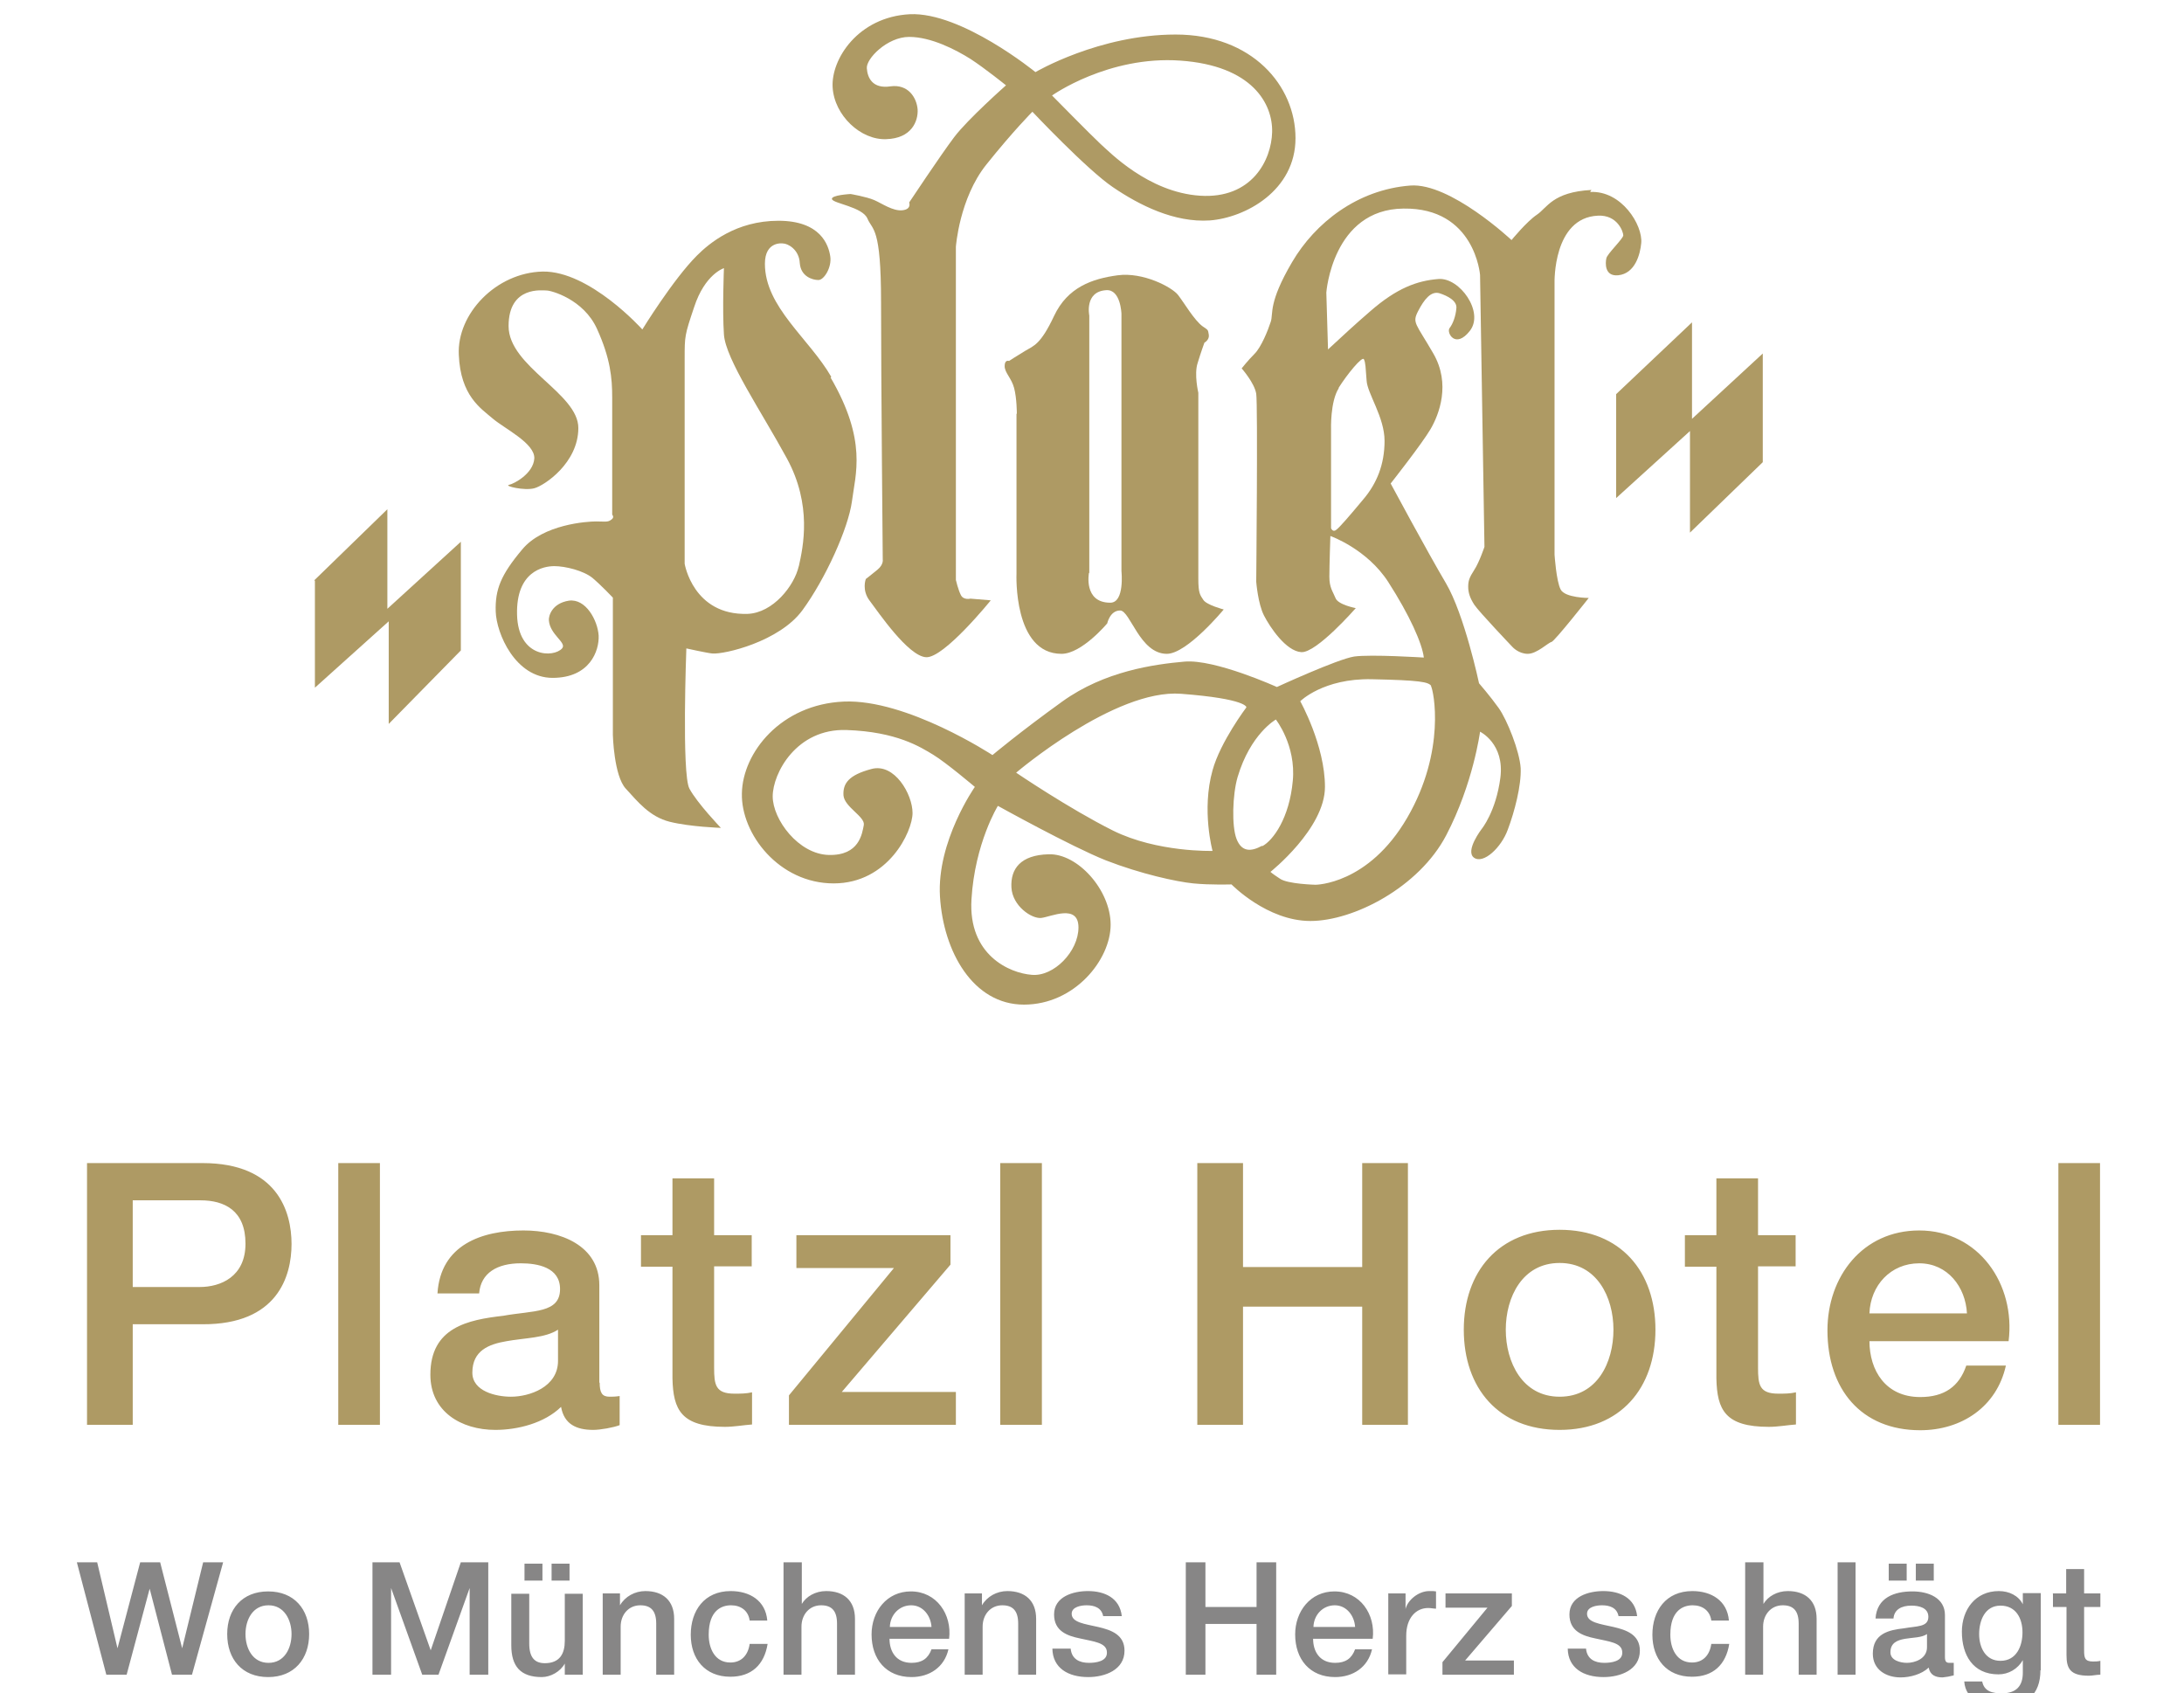 <?xml version="1.0" encoding="UTF-8"?>
<svg id="Ebene_1" xmlns="http://www.w3.org/2000/svg" version="1.1" viewBox="0 0 64.5 50">
  <!-- Generator: Adobe Illustrator 29.0.1, SVG Export Plug-In . SVG Version: 2.1.0 Build 192)  -->
  <defs>
    <style>
      .st0 {
        fill: #878686;
      }

      .st1 {
        fill: #ae9a64;
      }
    </style>
  </defs>
  <path class="st1" d="M3.92,38.01h1.98c.61,0,1.35-.3,1.35-1.28s-.62-1.28-1.33-1.28h-2v2.55h0ZM2.57,34.35h3.41c2.21,0,2.63,1.43,2.63,2.39s-.42,2.38-2.63,2.37h-2.06v2.97h-1.35v-7.73ZM9.99,34.35h1.23v7.73h-1.23v-7.73ZM16.48,39.27c-.38.25-.97.24-1.52.34-.53.09-1.01.28-1.01.93,0,.55.7.71,1.14.71.54,0,1.39-.28,1.39-1.06,0,0,0-.92,0-.92ZM17.71,40.83c0,.3.07.42.29.42.08,0,.17,0,.3-.02v.86c-.18.07-.57.14-.78.14-.5,0-.86-.17-.95-.68-.49.48-1.28.68-1.94.68-1.01,0-1.92-.54-1.92-1.63,0-1.4,1.11-1.62,2.15-1.74.89-.16,1.68-.07,1.68-.79,0-.64-.66-.76-1.16-.76-.69,0-1.18.28-1.23.89h-1.23c.09-1.44,1.31-1.86,2.54-1.86,1.09,0,2.24.44,2.24,1.62,0,0,0,2.88,0,2.88ZM18.93,36.48h.93v-1.68h1.23v1.68h1.11v.92h-1.11v2.99c0,.51.04.77.6.77.17,0,.35,0,.52-.04v.95c-.27.02-.53.07-.8.07-1.29,0-1.53-.5-1.55-1.43v-3.3h-.93v-.92h0ZM23.52,36.48h4.55v.87l-3.21,3.76h3.37v.97h-4.93v-.87l3.1-3.76h-2.88v-.97ZM29.54,34.35h1.23v7.73h-1.23v-7.73ZM35.36,34.35h1.35v3.07h3.52v-3.07h1.35v7.73h-1.35v-3.49h-3.52v3.49h-1.35v-7.73ZM47.65,39.27c0-.96-.49-1.97-1.59-1.97s-1.59,1.01-1.59,1.97.49,1.98,1.59,1.98c1.11,0,1.59-1.01,1.59-1.98M43.23,39.27c0-1.71,1.03-2.95,2.83-2.95s2.83,1.23,2.83,2.95-1.03,2.96-2.83,2.96-2.83-1.23-2.83-2.96M49.76,36.48h.93v-1.68h1.23v1.68h1.11v.92h-1.11v2.99c0,.51.04.77.6.77.17,0,.35,0,.52-.04v.95c-.27.02-.53.07-.8.07-1.29,0-1.53-.5-1.55-1.43v-3.3h-.93v-.92h0ZM58.09,38.79c-.04-.78-.57-1.48-1.41-1.48s-1.44.65-1.47,1.48h2.88ZM55.21,39.6c0,.88.48,1.66,1.5,1.66.71,0,1.15-.31,1.36-.93h1.17c-.27,1.22-1.31,1.91-2.53,1.91-1.75,0-2.74-1.22-2.74-2.95,0-1.59,1.04-2.95,2.71-2.95,1.76,0,2.85,1.59,2.64,3.27h-4.11ZM60.79,34.35h1.23v7.73h-1.23v-7.73ZM9.28,17.14l2.16-2.1v2.94l2.17-1.98v3.21l-2.13,2.17v-3.03s-2.18,1.96-2.18,1.96v-3.16Z"/>
  <g>
    <path class="st1" d="M23.59,16.72c-.13.58-.76,1.38-1.51,1.41-1.61.05-1.86-1.48-1.86-1.48v-6.07c0-.65,0-.68.28-1.51.32-.98.88-1.15.88-1.15,0,0-.05,1.23,0,1.96.05.73,1.11,2.28,1.86,3.66.75,1.38.48,2.61.35,3.19M24.55,11.13c-.65-1.13-1.96-2.06-1.96-3.34,0-.68.53-.6.53-.6.15,0,.48.18.5.58.03.4.38.5.55.5s.4-.38.35-.7c-.05-.33-.28-1.05-1.53-1.05s-2.04.66-2.41,1.03c-.7.7-1.61,2.18-1.61,2.18,0,0-1.55-1.73-2.94-1.71-1.38.03-2.54,1.25-2.48,2.46.05,1.21.65,1.58,1,1.88.35.3,1.25.73,1.23,1.18-.03.45-.6.75-.75.78-.15.03.45.18.75.1.3-.08,1.3-.75,1.3-1.78s-2.06-1.81-2.06-3.01,1.01-1.05,1.13-1.05,1.08.25,1.48,1.13c.4.88.45,1.46.45,2.03v3.46s.08.08-.03.15c-.1.08-.2.05-.45.05s-1.56.08-2.18.83c-.63.75-.8,1.18-.78,1.83s.58,1.96,1.68,1.96,1.38-.8,1.36-1.25c-.03-.45-.38-1.1-.88-1.03-.5.08-.6.45-.59.58.03.43.54.66.39.83-.25.28-1.3.28-1.33-1-.03-1.28.78-1.43,1.1-1.43s.86.13,1.13.35c.27.23.6.58.6.58v4.06s.03,1.2.38,1.58c.35.38.7.83,1.3.98.6.15,1.51.18,1.51.18,0,0-.7-.73-.93-1.16-.23-.43-.09-4.14-.09-4.14,0,0,.63.14.77.15.35.03,1.98-.35,2.66-1.28.68-.93,1.35-2.41,1.46-3.21.1-.8.46-1.79-.63-3.66"/>
    <path class="st1" d="M39.53,11.46c.25-.4.7-.95.75-.85.05.1.05.25.08.63.02.38.53,1.08.53,1.78s-.23,1.26-.63,1.73c-.4.48-.7.83-.8.9-.1.08-.15-.05-.15-.05v-2.91s-.03-.83.23-1.23M42.26,20.26c.08.13.45,1.91-.7,3.89-1.15,1.98-2.71,1.98-2.71,1.98,0,0-.83-.02-1.05-.18-.23-.15-.28-.2-.28-.2,0,0,1.61-1.28,1.61-2.51s-.73-2.53-.73-2.53c0,0,.68-.68,2.11-.65,1.43.03,1.68.08,1.76.2M37.27,24.98c-.33.18-.6.18-.75-.2-.15-.38-.12-1.32.03-1.83.38-1.28,1.13-1.7,1.13-1.7,0,0,.6.76.5,1.81-.1,1.1-.58,1.76-.9,1.93M35.81,22.75c-.33,1.18,0,2.38,0,2.38,0,0-1.63.05-2.94-.6-1.3-.65-2.86-1.71-2.86-1.71,0,0,2.91-2.48,4.87-2.33,1.96.15,1.93.4,1.93.4,0,0-.77,1.02-1,1.86M47,5.61c-1.15.06-1.31.53-1.61.73-.3.2-.75.75-.75.75,0,0-1.81-1.7-2.99-1.61-1.56.12-2.81,1.1-3.49,2.26-.71,1.21-.55,1.51-.63,1.76-.08.25-.28.75-.48.95-.2.2-.38.43-.38.43,0,0,.38.43.43.75.05.33,0,5.55,0,5.55,0,0,.05.65.23,1,.18.35.65,1.05,1.1,1.08s1.61-1.3,1.61-1.3c0,0-.53-.1-.6-.3-.08-.2-.18-.3-.18-.63s.03-1.2.03-1.2c0,0,1.08.38,1.71,1.36.63.98,1,1.81,1.05,2.23,0,0-1.56-.1-2.06-.03-.5.08-2.28.9-2.28.9,0,0-1.83-.83-2.73-.75-.9.08-2.36.28-3.61,1.18-1.25.9-2.06,1.58-2.06,1.58,0,0-2.53-1.66-4.39-1.58-1.86.08-2.99,1.51-3.01,2.71-.03,1.2,1.1,2.66,2.71,2.66s2.33-1.53,2.33-2.08-.53-1.48-1.21-1.3c-.68.18-.85.43-.83.78.03.35.65.63.6.88-.05.25-.13.9-1.03.88-.9-.02-1.66-1.05-1.66-1.73s.7-2.01,2.18-1.96c1.48.05,2.18.5,2.56.73.38.23,1.23.95,1.23.95,0,0-1.13,1.61-1.03,3.24.1,1.63.98,3.19,2.48,3.19s2.56-1.33,2.56-2.36-.98-2.11-1.83-2.08c-.83.02-1.13.43-1.1.98.03.55.6.93.88.9.28-.03,1.1-.43,1.1.28s-.73,1.46-1.38,1.4c-.65-.05-1.88-.58-1.78-2.23.1-1.66.78-2.76.78-2.76,0,0,2.16,1.2,3.19,1.61,1.03.4,2.08.63,2.58.68.5.05,1.13.03,1.13.03,0,0,1.05,1.08,2.33,1.08s3.21-1,4.01-2.53c.8-1.53,1-3.06,1-3.06,0,0,.73.35.6,1.36-.13,1-.55,1.51-.55,1.51,0,0-.5.65-.23.85.28.2.81-.3,1-.83.2-.53.4-1.3.38-1.81-.03-.5-.4-1.43-.65-1.78-.25-.35-.58-.73-.58-.73,0,0-.43-2.03-.98-2.96-.55-.93-1.63-2.94-1.63-2.94,0,0,.93-1.18,1.18-1.61.25-.43.6-1.33.08-2.23s-.63-.9-.45-1.25c.18-.35.38-.6.63-.53.25.08.53.23.5.45-.02.23-.1.45-.2.58-.1.13.17.63.6.08.43-.55-.3-1.58-.93-1.53-.63.05-1.23.27-2.01.95-.43.37-.84.75-1.25,1.13l-.05-1.68s.18-2.46,2.28-2.48c2.11-.03,2.26,1.96,2.26,1.96l.13,8.03s-.15.45-.3.68c-.15.23-.18.33-.18.5s.05.33.18.53c.13.2,1.13,1.25,1.13,1.25,0,0,.18.2.45.2s.6-.33.7-.35c.1-.03,1.1-1.3,1.1-1.3,0,0-.7,0-.83-.25-.13-.25-.18-1.03-.18-1.03v-8.03s-.05-1.92,1.28-1.98c.58-.03.75.48.75.58s-.48.55-.5.68c-.03.13-.06.54.35.5.5-.05.65-.62.68-.95.05-.53-.58-1.56-1.51-1.51"/>
    <path class="st1" d="M32.17,16.92v-7.6s-.15-.71.5-.75c.43-.03.45.7.45.7v7.6s.1.93-.33.93c-.8,0-.63-.88-.63-.88M30.02,12.23v4.72s-.1,2.36,1.33,2.36c.6,0,1.35-.9,1.35-.9,0,0,.08-.38.38-.38s.58,1.28,1.38,1.28c.6,0,1.68-1.31,1.68-1.31,0,0-.5-.13-.6-.28-.1-.15-.15-.2-.15-.63v-5.49s-.13-.55-.02-.88c.1-.33.2-.6.2-.6,0,0,.15-.08.13-.23-.03-.15,0-.13-.18-.25-.25-.18-.55-.7-.73-.93s-1.03-.68-1.78-.58c-.75.1-1.48.35-1.88,1.2-.4.85-.6.88-.85,1.03-.25.15-.48.3-.48.3,0,0-.13-.05-.13.15s.2.35.28.65c.08.3.08.75.08.75"/>
    <path class="st1" d="M31.07,2.82s1.66-1.18,3.79-1.03c2.13.15,2.73,1.28,2.71,2.11s-.6,1.98-2.13,1.88c-1.53-.1-2.68-1.3-2.94-1.53-.25-.23-1.43-1.43-1.43-1.43M25.12,5.73s-.58.03-.55.15c.03.13.91.23,1.05.58.15.35.4.23.4,2.46s.05,7.6.05,7.6c0,0,.03.15-.15.3-.18.15-.35.28-.35.28,0,0-.13.33.12.65.25.33,1.13,1.63,1.66,1.66s1.91-1.68,1.91-1.68l-.6-.05s-.2.05-.28-.1c-.08-.15-.15-.45-.15-.45V7.29s.1-1.43.9-2.43c.8-1,1.36-1.56,1.36-1.56,0,0,1.61,1.71,2.38,2.23.78.53,1.81,1.05,2.86.98,1.05-.08,2.53-.88,2.53-2.43s-1.28-3.06-3.54-3.06-4.14,1.11-4.14,1.11c0,0-2.18-1.78-3.71-1.71-1.53.08-2.33,1.33-2.28,2.16.05.83.83,1.56,1.58,1.53.75-.02.95-.53.93-.88-.03-.35-.28-.75-.8-.68-.53.08-.68-.25-.7-.53-.03-.28.6-.93,1.25-.93s1.38.38,1.81.65c.43.28,1.05.78,1.05.78,0,0-1.13,1-1.53,1.53-.4.53-1.33,1.93-1.33,1.93,0,0,.08.2-.2.23-.28.03-.6-.2-.83-.3s-.7-.18-.7-.18"/>
  </g>
  <path class="st1" d="M49.97,9.52l-2.24,2.12v3.07l2.18-1.98v3l2.15-2.08v-3.21s-2.09,1.93-2.09,1.93v-2.86Z"/>
  <path class="st0" d="M2.28,46.14h.59l.6,2.54h0l.67-2.54h.59l.65,2.54h0l.62-2.54h.59l-.92,3.32h-.59l-.66-2.54h0l-.68,2.54h-.6l-.87-3.32ZM6.71,48.26c0-.73.44-1.26,1.21-1.26s1.21.53,1.21,1.26-.44,1.27-1.21,1.27-1.21-.53-1.21-1.27ZM8.61,48.26c0-.41-.21-.85-.68-.85s-.68.43-.68.85.21.85.68.85.68-.43.68-.85ZM10.98,46.14h.82l.92,2.6h0l.89-2.6h.81v3.32h-.55v-2.56h0l-.92,2.56h-.48l-.92-2.56h0v2.56h-.55s0-3.32,0-3.32ZM17.2,49.46h-.52v-.33h0c-.13.24-.42.4-.68.4-.63,0-.9-.32-.9-.94v-1.52h.53v1.47c0,.42.17.58.46.58.44,0,.59-.28.59-.66v-1.39h.53s0,2.4,0,2.4ZM15.49,46.68v-.5h.53v.5h-.53ZM16.82,46.18v.5h-.53v-.5h.53ZM17.81,47.06h.5v.35h0c.15-.26.44-.42.75-.42.52,0,.85.28.85.82v1.65h-.53v-1.51c0-.38-.16-.54-.47-.54-.35,0-.58.28-.58.63v1.42h-.53v-2.4h0ZM22.14,47.86c-.04-.29-.26-.45-.55-.45-.27,0-.66.14-.66.87,0,.4.18.82.64.82.31,0,.52-.2.57-.55h.53c-.1.62-.48.97-1.1.97-.75,0-1.17-.53-1.17-1.24s.4-1.29,1.18-1.29c.56,0,1.03.28,1.08.87,0,0-.53,0-.53,0ZM23.15,46.14h.53v1.23h0c.13-.22.4-.38.72-.38.52,0,.85.28.85.82v1.65h-.53v-1.51c0-.38-.16-.54-.47-.54-.35,0-.58.28-.58.63v1.42h-.53s0-3.32,0-3.32ZM26.27,48.4c0,.38.2.71.65.71.31,0,.49-.13.59-.4h.5c-.12.53-.56.82-1.09.82-.75,0-1.18-.53-1.18-1.26,0-.68.45-1.27,1.16-1.27.76,0,1.22.68,1.13,1.4h-1.77ZM27.51,48.05c-.02-.33-.25-.64-.6-.64s-.62.28-.63.64h1.24ZM28.5,47.06h.5v.35h0c.15-.26.44-.42.75-.42.52,0,.85.28.85.82v1.65h-.53v-1.51c0-.38-.16-.54-.47-.54-.35,0-.58.28-.58.63v1.42h-.53v-2.4h0ZM31.62,48.69c.03.31.26.42.54.42.2,0,.55-.04.53-.32-.01-.28-.4-.31-.79-.4-.39-.08-.77-.22-.77-.71,0-.53.57-.69,1-.69.49,0,.94.2,1,.74h-.55c-.05-.25-.26-.32-.49-.32-.15,0-.44.04-.44.25,0,.26.39.3.78.39.39.09.78.23.78.7,0,.57-.58.78-1.07.78-.6,0-1.05-.27-1.06-.84h.53s0,0,0,0ZM35.02,46.14h.58v1.32h1.51v-1.32h.58v3.32h-.58v-1.5h-1.51v1.5h-.58s0-3.32,0-3.32ZM38.78,48.4c0,.38.2.71.65.71.31,0,.49-.13.59-.4h.5c-.12.53-.56.82-1.09.82-.75,0-1.18-.53-1.18-1.26,0-.68.45-1.27,1.16-1.27.76,0,1.22.68,1.13,1.4,0,0-1.77,0-1.77,0ZM40.02,48.05c-.02-.33-.25-.64-.6-.64s-.62.28-.63.64h1.24ZM41.01,47.06h.5v.46h0c.06-.26.38-.53.7-.53.12,0,.15,0,.2.01v.51c-.07,0-.15-.02-.23-.02-.36,0-.65.29-.65.82v1.14h-.53v-2.4ZM42.7,47.06h1.95v.37l-1.38,1.61h1.44v.42h-2.11v-.37l1.33-1.61h-1.24v-.42ZM46.84,48.69c.03.31.26.42.54.42.2,0,.55-.04.53-.32-.01-.28-.4-.31-.79-.4-.39-.08-.77-.22-.77-.71,0-.53.57-.69,1-.69.49,0,.94.2,1,.74h-.55c-.05-.25-.26-.32-.49-.32-.15,0-.44.04-.44.25,0,.26.39.3.78.39.39.09.78.23.78.7,0,.57-.58.78-1.07.78-.6,0-1.05-.27-1.06-.84h.53ZM50.54,47.86c-.04-.29-.26-.45-.55-.45-.27,0-.66.14-.66.87,0,.4.18.82.64.82.31,0,.52-.2.57-.55h.53c-.1.62-.48.97-1.1.97-.75,0-1.17-.53-1.17-1.24s.4-1.29,1.18-1.29c.56,0,1.03.28,1.08.87,0,0-.53,0-.53,0ZM51.55,46.14h.53v1.23h0c.13-.22.4-.38.72-.38.52,0,.85.28.85.82v1.65h-.53v-1.51c0-.38-.16-.54-.47-.54-.35,0-.58.28-.58.63v1.42h-.53v-3.32s0,0,0,0ZM54.27,46.14h.53v3.32h-.53v-3.32ZM57.44,48.93c0,.13.03.18.13.18.03,0,.07,0,.13,0v.37c-.11.03-.22.05-.33.06-.21,0-.37-.07-.41-.29-.21.2-.55.29-.83.29-.43,0-.82-.23-.82-.7,0-.6.48-.7.92-.75.38-.07.72-.03.72-.34,0-.27-.28-.33-.5-.33-.3,0-.51.12-.53.38h-.53c.04-.62.56-.8,1.09-.8.47,0,.96.19.96.7v1.24h0ZM55.78,46.68v-.5h.53v.5h-.53ZM56.91,48.26c-.16.11-.42.1-.65.14-.23.04-.43.12-.43.4,0,.24.3.31.49.31.23,0,.59-.12.59-.46v-.4ZM57.11,46.18v.5h-.53v-.5h.53ZM60.26,49.33c0,.72-.42,1.08-1.18,1.08-.48,0-1.03-.19-1.07-.75h.53c.06.3.31.35.58.35.43,0,.62-.22.62-.61v-.37h0c-.15.26-.42.42-.72.42-.76,0-1.08-.58-1.08-1.26,0-.65.4-1.2,1.09-1.2.3,0,.58.13.71.39h0v-.33h.53v2.28h0,0ZM59.73,48.21c0-.41-.19-.79-.65-.79s-.63.44-.63.84.19.79.63.79c.47,0,.65-.43.65-.84ZM60.62,47.06h.4v-.72h.53v.72h.48v.4h-.48v1.28c0,.22.02.33.26.33.07,0,.15,0,.22-.02v.41c-.12,0-.23.03-.34.03-.55,0-.66-.21-.66-.61v-1.42h-.4v-.39h0Z"/>
</svg>